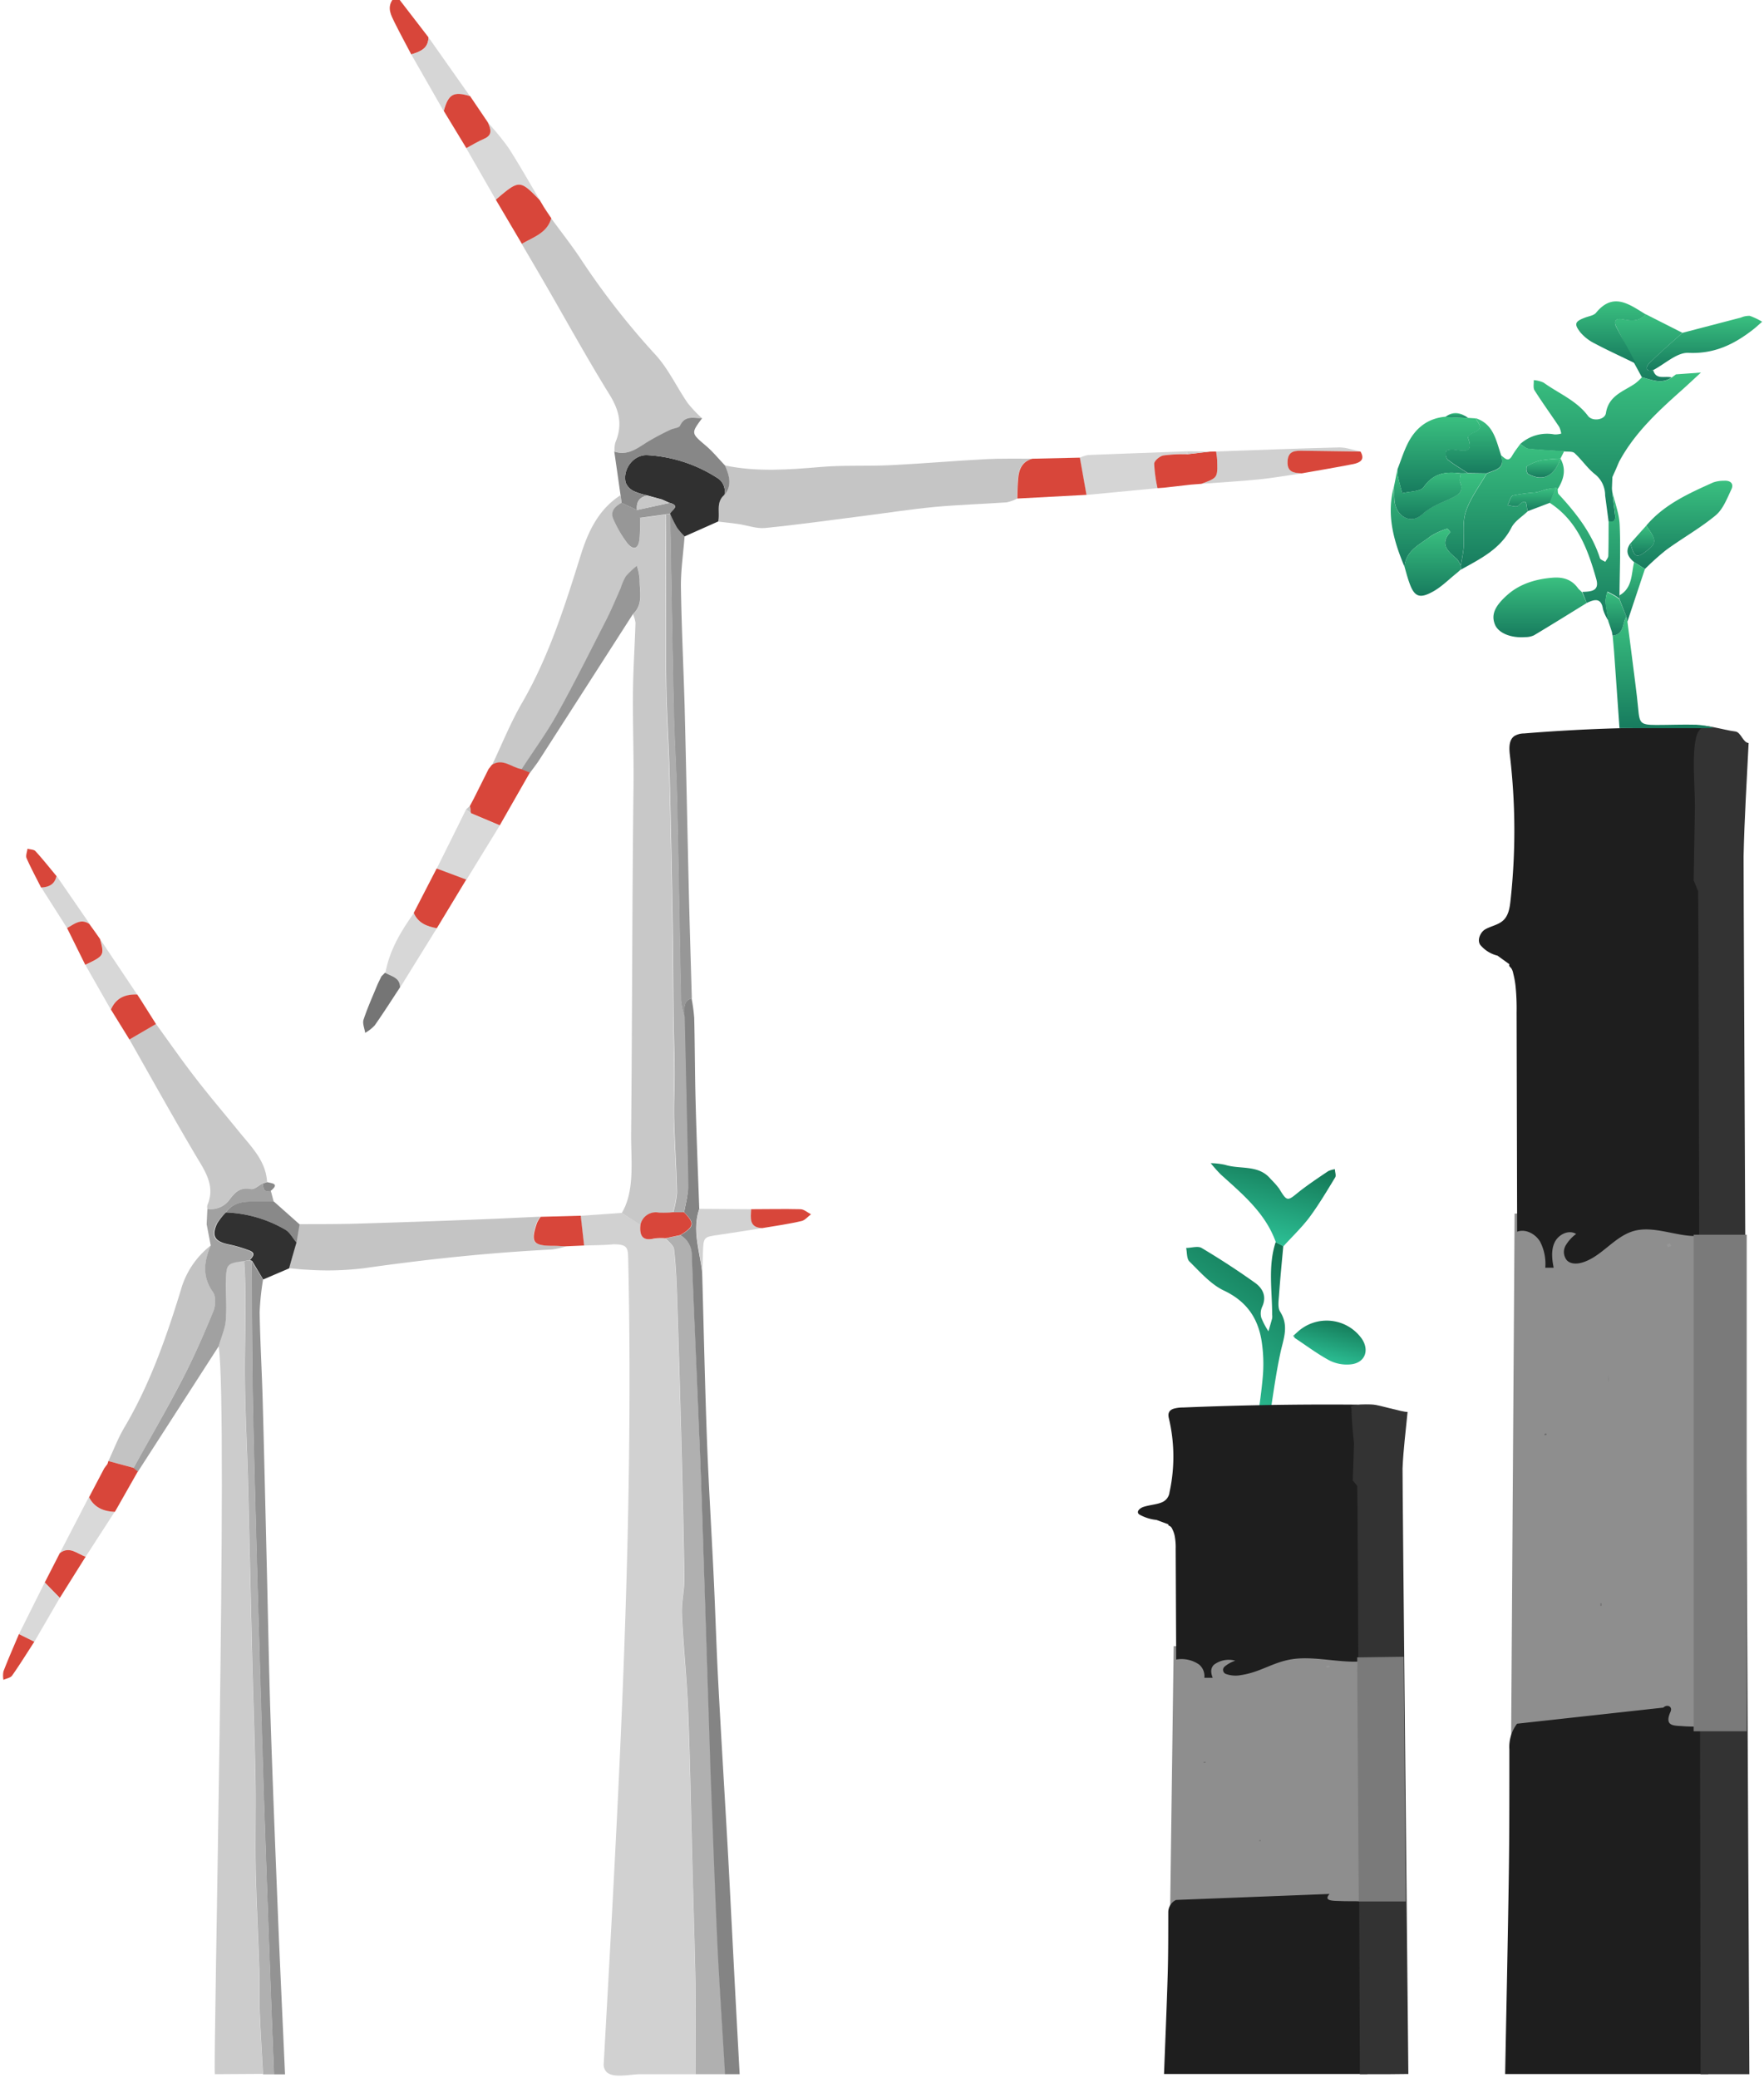<svg xmlns="http://www.w3.org/2000/svg" width="477" height="562" fill="none"><path fill="#8E8E8E" d="m460.232 475.27-51.63-2.04.96-145.07 49.65-.34 1.02 147.45Z"/><path fill="#1E1E1E" d="M449.772 461.75c1-1 2.6-.34 1.94 1.14-1.77 4 1 3.7 3.33 3.88 1.66.13 3.32.11 5 .15h5.88l2.16.85c.28.03.557.08.83.15-3.67 1-2 3.64-1.82 5.83-.05 1.36-.09 2.72-.14 4.08-3.79.17-4 3-4 5.7.2 7.6.9 15.21.85 22.81-.06 11.72-.54 23.45-.94 35.17-.21 6.45-.61 12.88-.92 19.33h-54.94c.34-18.13.74-36.26 1-54.38.16-11.15.14-22.3.14-33.45a10.372 10.372 0 0 1 2.09-6.91"/><path fill="#D1D1D1" d="M163.902 560.16a3.002 3.002 0 0 1-.64-2.3c4-71.79 8.2-144.56 6.63-216.46-.09-3.9.08-4.93-4-4.93-2.64.25-5.3.23-8 .34l-.9-8.05 11.1-.78 5.06 3.17c-.3 2.85.45 4.57 3.83 3.77a14.062 14.062 0 0 1 3-.06c.78 1 2.11 1.89 2.24 2.94.48 4.1.66 8.24.8 12.37.38 11.067.713 22.137 1 33.21.37 14.42.74 28.85 1 43.28.05 3.29-.83 6.62-.67 9.9.38 8.44 1.29 16.86 1.65 25.31.5 11.75.68 23.51 1 35.26.35 12.94.79 25.86 1 38.8.15 8.31 0 16.62 0 24.94h-14.73c-2.82 0-7.63 1.25-9.37-.71Z"/><path fill="#CCC" d="M58.112 560.87c-.59 0 3.65-180.48 1-196.9.67-2.31 1.73-4.6 1.93-7 .32-3.63 0-7.31.06-11 .11-4.27.37-4.47 4.89-5.06.62 8.76.27 17.51.19 26.28-.11 11.55.59 23.11.88 34.67.39 15.24.69 30.49 1.07 45.73.27 10.9.7 21.8.9 32.71.15 8.47-.1 16.95.07 25.41.19 9.1.69 18.18 1 27.27.12 3.63-.05 7.27.09 10.9.22 5.64.59 11.27.89 16.91l-12.97.08Z"/><path fill="#B0B0B0" d="M188.052 560.87c0-8.32.13-16.63 0-24.94-.25-12.94-.69-25.86-1-38.8-.32-11.75-.5-23.51-1-35.26-.36-8.45-1.27-16.87-1.65-25.31-.16-3.28.72-6.61.67-9.9-.24-14.43-.61-28.86-1-43.28-.287-11.073-.62-22.143-1-33.21-.14-4.13-.32-8.27-.8-12.37-.13-1.05-1.46-2-2.24-2.94l4-.85a6.15 6.15 0 0 1 3.08 5.32c.58 15.6 1.31 31.2 1.94 46.8.37 9 .68 17.93 1 26.9.667 20.753 1.36 41.503 2.08 62.25.06 1.83.1 3.66.18 5.49.61 15.43 1.14 30.87 1.86 46.29.53 11.27 1.3 22.54 2 33.81h-8.12Z"/><path fill="#848484" d="M196.052 560.87c-.66-11.27-1.43-22.54-2-33.81-.72-15.42-1.25-30.86-1.86-46.29-.08-1.83-.12-3.66-.18-5.49-.673-20.747-1.343-41.507-2.01-62.28-.3-9-.61-17.94-1-26.9-.63-15.6-1.36-31.2-1.94-46.8a6.15 6.15 0 0 0-3.06-5.3c3.79-2.28 3.93-3.17 1-6.19.36-2.25 1.06-4.51 1-6.76-.24-15.37-.63-30.74-1-46.12.2-1.86-.57-4.12 2-5a46.42 46.42 0 0 1 .72 5.33c.18 7.45.17 14.91.37 22.36.25 9.76.64 19.52 1 29.28-2 5.82.14 11.46.78 17.16.42 15.13.74 30.27 1.3 45.4.46 12.29 1.23 24.56 1.81 36.85.45 9.47.73 18.95 1.23 28.42.78 14.79 1.69 29.57 2.53 44.36.42 7.47.78 14.95 1.18 22.43.667 13.12 1.363 26.24 2.09 39.36l-3.96-.01Z"/><path fill="#939393" d="M71.132 346a72.792 72.792 0 0 0-.92 8.79c.13 8 .6 15.93.82 23.9.41 14.78.74 29.56 1.1 44.34.33 13.62.57 27.24 1 40.85.58 17.76 1.29 35.51 2 53.26.59 14.59 1.29 29.18 1.94 43.78h-3c-.33-8.63-.68-17.26-1-25.89-.58-15.94-1.143-31.883-1.69-47.83-.467-14.287-.9-28.583-1.3-42.89-.353-11.8-.687-23.6-1-35.4-.29-11.3-.62-22.61-.79-33.91-.17-11.3-.18-22.64-.26-34l3.1 5Z"/><path fill="#B0B0B0" d="M68.082 341c.08 11.33.08 22.65.26 34 .18 11.35.5 22.61.79 33.91.313 11.8.647 23.6 1 35.4.42 14.3.853 28.597 1.3 42.89.533 15.953 1.097 31.897 1.69 47.83.31 8.63.66 17.26 1 25.89h-3c-.3-5.64-.67-11.27-.89-16.91-.14-3.63 0-7.27-.09-10.9-.29-9.09-.79-18.17-1-27.27-.17-8.46.08-16.94-.07-25.41-.2-10.91-.63-21.81-.9-32.71-.38-15.24-.68-30.49-1.07-45.73-.29-11.56-1-23.12-.88-34.67.08-8.77.43-17.52-.19-26.28l1.42-.23c.222.012.438.078.63.19Z"/><path fill="#D8463A" d="M111.212 14.72c-1.52-2.9-3.09-5.78-4.55-8.72-.93-1.9-2-3.85-.57-6h2l7.77 10.09c0 3.09-2.31 3.91-4.65 4.63Z"/><path fill="#1E1E1E" d="M404.932 258.41a8.722 8.722 0 0 1-4.66-2.91c-.89-1.29 0-3.28 1.15-4.08 1.6-1 3.71-1.26 5.1-2.57 1.39-1.31 1.72-3.38 1.93-5.28a173.478 173.478 0 0 0-.17-39.39c-.22-1.84-.31-4.06 1.2-5.14a5.126 5.126 0 0 1 2.62-.71 478.106 478.106 0 0 1 50.5-1.45 2.49 2.49 0 0 1 1.5.37c.76.61.53 1.81.26 2.75-1.65 5.75-.49 12.62.4 18.54-1.37-.17-1.95 3.85-2 5.23-.29 8.66 1.22 11 1.47 18.44a3.359 3.359 0 0 0 2.06-1.93 5.87 5.87 0 0 1 2.42 6.9c-.24.65-.61 1.35-.35 2 .26.65 1.05.9 1.74 1.06 4.1 1-3.56 1.42.54 2.39-2.5 2.54 2.58 3.32-.79 2.17-1.28-.44-.12-.44-1.19.38-1.07.82-.77 2.61-.51 4 .26 1.39-.12 3.36-1.55 3.42-1.6.07-2-2.19-1.87-3.79.13-1.6.55-4.48-.91-3.84.17 25.74-.88 52.58-.7 78.31-6.53 3.09-14.72-2.48-21.61-.33-5.14 1.61-8.49 6.89-13.64 8.44-1.4.42-3.08.47-4.13-.54a3.52 3.52 0 0 1-.41-4 10.456 10.456 0 0 1 2.87-3.18c-2-1.25-4.78.14-5.8 2.25-1.02 2.11-.73 4.6-.28 6.89h-2.27a12.997 12.997 0 0 0-1.41-7.08c-1.26-2.08-3.9-3.51-6.19-2.67l-.15-59.36a60.147 60.147 0 0 0-.28-7 23.89 23.89 0 0 0-.63-3.46 3.758 3.758 0 0 0-.55-1.44c-.25-.3-.75-.61-.48-1.06"/><path fill="#C5C5C5" d="M275.002 134.84c-.868.453-1.793.789-2.75 1-6.46.45-12.94.64-19.38 1.23-6.27.59-12.51 1.56-18.76 2.36-9 1.15-18.08 2.43-27.15 3.34-2.4.24-4.9-.72-7.36-1.08-1.8-.26-3.62-.43-5.42-.65.56-2.39-.71-5.2 1.67-7.17 2.17-2.59 1.32-5.27.23-8 8.57 1.79 17.14 1.14 25.78.41 6.28-.54 12.63-.18 18.93-.49 8.61-.42 17.2-1.17 25.81-1.63 4.15-.22 8.31-.1 12.47-.13-2.79.77-3.64 2.93-3.84 5.47-.12 1.8-.13 3.58-.23 5.34Z"/><path fill="#C7C7C7" d="M166.152 122.09a9.014 9.014 0 0 1 .25-2.46c2-4.65 1.08-8.64-1.59-12.94-6.09-9.83-11.67-20-17.46-30-2.07-3.58-4.17-7.14-6.26-10.72 3.07-1.83 6.83-2.87 7.95-6.94 2.71 3.71 5.56 7.31 8.09 11.14a205.756 205.756 0 0 0 20.12 25.76c3.49 3.81 5.74 8.75 8.71 13.07a34.714 34.714 0 0 0 3.92 4.14c-2.2-.08-4.59-1-5.94 2-.3.64-1.77.68-2.64 1.12a68.95 68.95 0 0 0-6.46 3.45c-2.68 1.67-5.24 3.53-8.69 2.38Z"/><path fill="url(#a)" d="M411.072 120.08a10.819 10.819 0 0 1 9.26-2.61 5.666 5.666 0 0 0 1.84-.23 6.67 6.67 0 0 0-.54-1.79c-2.21-3.32-4.55-6.54-6.68-9.9-.43-.69-.16-1.83-.21-2.76a7.65 7.65 0 0 1 2.67.68c4.06 2.93 8.88 4.81 12 9 1.18 1.57 4.55 1.1 4.84-.75.74-4.79 4.76-5.86 7.88-8a13.852 13.852 0 0 0 1.87-1.72c2.68.71 5.35 2 8.05.08l1.15-.85 6.75-.49c-1.79 1.64-3.55 3.31-5.36 4.92-6.41 5.7-12.67 11.53-16.79 19.23l-.88 2.06-.92 2.05-.12 3c0 .32.05.64.08 1 .25 2 .49 4.09.75 6.14.17 1.34 0 2.28-1.74 1.84l-.93-7a7.268 7.268 0 0 0-2.91-5.87c-2-1.65-3.46-3.85-5.36-5.59-.59-.53-1.85-.33-2.81-.46-3.23-.21-6.48-.36-9.7-.69-.76-.15-1.46-.87-2.19-1.29Z"/><path fill="url(#b)" d="M411.072 120.08c.73.42 1.43 1.14 2.2 1.22 3.22.33 6.47.48 9.7.69l-1 2c-1.772.06-3.538.227-5.29.5a12.82 12.82 0 0 0-3.85 1.64 2.3 2.3 0 0 0 .28 2c4.06 2.2 7.09.75 8.86-4.1 1.62 2.92.88 5.62-.76 8.24l-.33-.32c-.88.12-1.76.17-2.62.36-1 .23-2 .69-3.08.85a48.136 48.136 0 0 0-6.05.82c-.69.2-1 1.73-1.47 2.65 1 .07 2.4.6 2.86.14 2.83-2.79 2 .57 2.63 1.45-1.52 1.47-3.55 2.68-4.45 4.46-3 5.84-8.43 8.43-13.68 11.37 0-.35 0-.7-.05-1.06.346-1.562.613-3.141.8-4.73.23-3.31-.39-6.84.6-9.87 1.2-3.67 3.7-6.91 5.64-10.33 2.18-.95 5.2-1.23 3.9-4.93 1 .75 1.92 2 3 .08.64-1.13 1.44-2.11 2.16-3.13Z"/><path fill="#979797" d="M187.072 269.92c-2.6.9-1.83 3.16-2 5a22.62 22.62 0 0 1-.94-4.28c-.39-18.09-.66-36.18-1.07-54.26-.18-8.12-.71-16.24-.89-24.36-.39-17.72-.66-35.44-1-53.17a39.381 39.381 0 0 0 1.88 3.79 18.687 18.687 0 0 0 2.07 2.39c-.33 4.42-1 8.85-1 13.26.15 10.8.68 21.6 1 32.4.43 17.11.76 34.22 1.17 51.33.22 9.31.52 18.61.78 27.9Z"/><path fill="#303030" d="M185.122 145.05a18.687 18.687 0 0 1-2.07-2.39 39.381 39.381 0 0 1-1.88-3.79c.48-1 2.93-2.1-.15-2.91l-2-.9-4-1.1a18.82 18.82 0 0 1-3.7-1.18 4.432 4.432 0 0 1-2.13-2.28c-.89-3.71 2.2-7.69 5.95-7.42a38.677 38.677 0 0 1 18.73 6.1 4.23 4.23 0 0 1 2 4.66c-2.38 2-1.11 4.78-1.67 7.17l-9.08 4.04Z"/><path fill="url(#c)" d="M343.072 384.79h-3.13c.55-4.44 1.25-8.87 1.59-13.32a40.112 40.112 0 0 0-.31-8.34c-.89-6.42-3.92-11.13-10.22-14.13-3.58-1.68-6.43-5-9.37-7.88-.76-.74-.62-2.42-.89-3.67 1.41 0 3.14-.59 4.17 0 4.93 2.94 9.76 6.08 14.43 9.41 2.12 1.51 3.26 3.72 1.94 6.55a4.334 4.334 0 0 0-.22 2.9 20.545 20.545 0 0 0 1.94 3.69c.33-1.17.69-2.35 1-3.53.04-.332.04-.668 0-1 0-6.55-1.17-13.15.95-19.59l2.06 1.06c-.4 4.45-.85 8.9-1.16 13.36-.11 1.48-.39 3.31.31 4.4 2.53 3.95.78 7.57 0 11.45-1.31 6.18-2.09 12.44-3.09 18.64Z"/><path fill="url(#d)" d="m347.052 337-2.05-1.08c-2.79-7.88-9-13-14.89-18.33a37.953 37.953 0 0 1-2.72-3.06c1.308.022 2.611.172 3.89.45 4.1 1.29 9.05-.13 12.32 3.84.808.79 1.56 1.635 2.25 2.53 2.18 3.57 2.23 3.53 5.3 1 2.54-2 5.28-3.83 8-5.66a6.211 6.211 0 0 1 1.82-.52c0 .75.39 1.69.07 2.21-2.24 3.68-4.44 7.4-7 10.85-2.1 2.77-4.66 5.19-6.99 7.77Z"/><path fill="#333" d="M468.142 560.87h-8.29s-.45-319.4-.67-319.91l-1.2-2.89c.107-6.667.22-13.357.34-20.07 0-6.45-1.376-19.322 1.804-21.093-1.13-1.68 6.116.549 9.106.889 1.55.17 2.05 3.004 3.61 3.124-.49 10.22-1.15 20.44-1.36 30.66-.07 3.41 1.56 329.3 1.56 329.3l-4.9-.01Z"/><path fill="url(#e)" d="M429.072 163.05c-4.75 2.93-9.48 5.88-14.27 8.74a5.572 5.572 0 0 1-2.4.49c-3.91.3-7.26-1.13-8.17-3.43-1.06-2.67 0-5 3.39-8s7.71-4.29 12.28-4.64c2.87-.22 5.22.54 6.91 3l1 .95 1.26 2.89Z"/><path fill="url(#f)" d="M377.912 126.84c.89-2.27 1.62-4.63 2.7-6.81 2.08-4.23 5.39-6.92 10.26-7.35l6.13.32 2 .13c.77 1.36 2.38 2.77-.41 3.81-.66.24-1.75 1.13-1.67 1.34 1.77 4.61-1.24 3.6-3.75 3.33-.71-.08-2 0-2.09.38a2.51 2.51 0 0 0 .33 2.28c1.74 1.38 3.68 2.51 5.55 3.72l-1.96.01c-3.94-.49-7.33-.16-10 3.69-.88 1.29-3.83 1.17-5.84 1.69-.39-1.51-.82-3-1.16-4.54a11.938 11.938 0 0 1-.09-2Z"/><path fill="url(#g)" d="M395.002 128h7c-1.94 3.42-4.44 6.66-5.64 10.33-1 3-.37 6.56-.6 9.87a47.594 47.594 0 0 1-.8 4.73 6.243 6.243 0 0 0-.94-1.71c-2.29-2-4.93-3.95-1.83-7.34 0 0-.74-1-.92-.89a17.276 17.276 0 0 0-4.48 2.05c-2.87 2.24-6.64 3.81-7 8.21-2.89-6.89-4.92-13.9-2.92-21.46.06 1.16.1 2.33.19 3.49.34 4.33 4.41 6.66 7.52 3.78 2.48-2.29 5.36-3.13 8.12-4.49 1.82-.89 3.13-1.83 2.12-4.2-.28-.64.09-1.58.18-2.37Z"/><path fill="url(#h)" d="M445.162 142.13c4.84-5.74 11.48-8.69 18.09-11.67a8.73 8.73 0 0 1 2.92-.46c1.7-.13 2.76.74 2 2.35-1.17 2.47-2.25 5.34-4.24 7-4.17 3.46-9 6.16-13.38 9.36a67.582 67.582 0 0 0-5.73 5.14l-2.94-1.85c-1.73-1.43-2.5-3-1-5.08 1 3.79 1.65 4.11 4.27 2.12 2.85-2.15 2.85-2.9.01-6.91Z"/><path fill="#878787" d="M195.882 133.86a4.23 4.23 0 0 0-2-4.66 38.677 38.677 0 0 0-18.73-6.1c-3.75-.27-6.84 3.71-5.95 7.42a4.429 4.429 0 0 0 2.13 2.28c1.179.525 2.409.927 3.67 1.2-2.15.44-3 1.79-2.75 3.92l-4.2-1.93-.25-2.09c-.56-3.933-1.123-7.863-1.69-11.79 3.45 1.15 6-.71 8.69-2.44a68.95 68.95 0 0 1 6.46-3.45c.87-.44 2.34-.48 2.64-1.12 1.35-2.91 3.74-2 5.94-2-3 4.1-3 4 1.12 7.5 1.85 1.59 3.41 3.52 5.11 5.29 1.13 2.7 1.98 5.38-.19 7.97Z"/><path fill="#D5D5D5" d="m313.002 132-19.25 1.84c-.6-3.35-1.2-6.71-1.79-10.06a8.97 8.97 0 0 1 2.32-.74c8.91-.36 17.82-.66 26.73-1v.77a40.17 40.17 0 0 0-6.42.32c-1 .19-2.45 1.45-2.47 2.25a38.45 38.45 0 0 0 .88 6.62Z"/><path fill="#D0D0D0" d="M352.002 128c-3.84.55-7.67 1.24-11.53 1.63-5.2.52-10.41.81-15.62 1.2 4.41-1.63 4.42-1.63 4.28-6.29 0-.82-.18-1.64-.28-2.45 11.11-.39 22.23-.84 33.35-1.1 1.88 0 3.79.72 5.69 1.11-5.16-.07-10.31-.15-15.47-.21-2 0-4.07-.1-4.26 2.85-.19 2.95 1.73 3.16 3.84 3.26Z"/><path fill="#D8463A" d="M292.002 123.75c.59 3.35 1.19 6.71 1.79 10.06l-18.72 1c.07-1.76.08-3.54.23-5.3.2-2.54 1.05-4.7 3.84-5.47l12.86-.29Z"/><path fill="#D8D8D8" d="m134.072 54-8-13.94c1.58-.84 3.11-1.81 4.76-2.5 2.48-1 1.8-2.7 1.07-4.44a75.725 75.725 0 0 1 5.54 6.77c3 4.65 5.71 9.49 8.55 14.26-5.45-5.6-5.54-5.6-11.92-.15Z"/><path fill="url(#i)" d="M379.792 153.26c.35-4.4 4.12-6 7-8.21a17.276 17.276 0 0 1 4.48-2.05c.18-.07.94.88.92.89-3.1 3.39-.46 5.29 1.83 7.34.401.517.718 1.094.94 1.71 0 .36 0 .71.05 1.06l-1.05.93c-2.18 1.73-4.17 3.79-6.57 5.09-3.63 2-5 1.25-6.31-2.49-.51-1.41-.87-2.85-1.29-4.27Z"/><path fill="url(#j)" d="m429.072 163.05-1.2-3c2.25-.09 4.72-.12 3.77-3.48-2.28-8.06-5.13-15.82-12.68-20.66l1.9-4.06.33.32c.07.49 0 1.13.25 1.43 4.75 5.13 9 10.57 11.2 17.33.14.44.94.67 1.44 1 .28-.54.8-1.07.82-1.62.09-3.14.07-6.28.08-9.41 1.7.44 1.91-.5 1.74-1.84-.26-2-.5-4.1-.75-6.14.7 3 1.88 6 2 9 .28 6.32 0 12.66-.05 19v1a14.438 14.438 0 0 0-1.19-.85c-.67-.39-1.37-.73-2.05-1.1a9.81 9.81 0 0 0-.52 2.62c.14 1.77.51 3.52.79 5.28a11.412 11.412 0 0 1-1.48-3.1c-.47-3.16-2.24-2.77-4.4-1.72Z"/><path fill="url(#k)" d="m454.942 90 15.83-4.13a5.431 5.431 0 0 1 2.39-.46c1.163.419 2.282.952 3.34 1.59-.82.7-1.6 1.45-2.45 2.11-5.13 4-10.48 6.63-17.47 6.3-3.1-.15-6.36 3-9.55 4.67-2.27.53-1.93-1-1.08-1.82 2.88-2.9 5.98-5.55 8.99-8.26Z"/><path fill="url(#l)" d="M351.052 360a11.66 11.66 0 0 1 17.19 2c2.14 3.17.85 6.52-2.95 6.93a10.5 10.5 0 0 1-5.7-1c-3.31-1.77-6.35-4.07-9.5-6.15a2.168 2.168 0 0 0-.08-.84l1.04-.94Z"/><path fill="url(#m)" d="M454.942 90c-3 2.73-6.11 5.38-9 8.25-.85.83-1.19 2.35 1.08 1.82.79 2.82 3.26 1.47 5 2-2.7 1.89-5.37.63-8.05-.08l-2.11-3.86c-1.56-3.19-3.07-6.42-4.72-9.57-1-1.86-.19-2.62 1.51-2.29 2.38.46 4.56.75 6.35-1.31l9.94 5.04Z"/><path fill="url(#n)" d="M462.822 196.59c-.93 0 1.09.28.19.29-7.57.06-17.33 0-25.09 0-.48-6.873-.967-13.743-1.46-20.61-.11-1.47-.26-2.93-.39-4.4 3.15-.32 2.57-3.35 3.71-5.12.1.46.2.92.29 1.37.71 5.55 1.44 11.1 2.13 16.65.29 2.29.57 4.58.78 6.87.36 4 .64 4.36 4.84 4.39 3.63 0 7.26-.16 10.89-.06 1.385.089 2.76.296 4.11.62Z"/><path fill="url(#o)" d="M445.002 85c-1.79 2.06-4 1.77-6.35 1.31-1.7-.33-2.48.43-1.51 2.29 1.65 3.15 3.657 6.557 5.217 9.747-3.56-1.76-7.647-3.607-11.147-5.477a12.139 12.139 0 0 1-3.87-3c-1.83-2.35-1.44-3 1.52-4.08.94-.32 2.14-.52 2.71-1.2 4.67-5.72 9.01-2.27 13.43.41Z"/><path fill="#D8463A" d="M134.072 54c6.38-5.44 6.47-5.44 11.9.15l1.1 1.85c.66 1 1.32 2 2 3-1.12 4.07-4.88 5.11-7.95 6.94L134.072 54Zm194.78 68.09c.1.81.26 1.63.28 2.45.14 4.66.13 4.66-4.28 6.29l-2.85.22-7.14.82-1.86.13a38.407 38.407 0 0 1-.9-6.59c0-.8 1.49-2.06 2.47-2.25a40.17 40.17 0 0 1 6.42-.32l6.15-.71 1.71-.04Z"/><path fill="#D6D6D6" d="M111.212 14.72c2.34-.75 4.65-1.54 4.65-4.63L127.072 26c-4.48-1.32-5.87-.53-7.12 4l-8.74-15.28Z"/><path fill="url(#p)" d="M395.002 128c-.07.81-.44 1.75-.16 2.4 1 2.37-.3 3.31-2.12 4.2-2.76 1.36-5.64 2.2-8.12 4.49-3.11 2.88-7.18.55-7.52-3.78-.09-1.16-.13-2.33-.19-3.49l1-5c-.016.669.024 1.338.12 2 .34 1.52.77 3 1.16 4.54 2-.52 5-.4 5.84-1.69 2.64-3.85 5.99-4.18 9.99-3.67Z"/><path fill="url(#q)" d="m402.002 128-5.06-.07c-1.87-1.21-3.81-2.34-5.55-3.72a2.51 2.51 0 0 1-.33-2.28c.12-.34 1.38-.46 2.09-.38 2.51.27 5.52 1.28 3.75-3.33-.08-.21 1-1.1 1.67-1.34 2.79-1 1.18-2.45.41-3.81 4.89 1.54 5.56 6 6.92 10 1.29 3.71-1.73 3.99-3.9 4.93Z"/><path fill="#D8463A" d="M120.002 30c1.25-4.57 2.64-5.36 7.12-4l4.81 7.11c.73 1.74 1.41 3.39-1.07 4.44-1.65.69-3.18 1.66-4.76 2.5l-6.1-10.05Z"/><path fill="#D2D2D2" d="M189.912 344.05c-.64-5.7-2.77-11.34-.78-17.16l14 .09c-.11 2.35-.66 4.95 3 5.11-3.86.6-7.72 1.23-11.59 1.79-4.29.61-4.3.58-4.46 4.75-.08 1.81-.08 3.62-.17 5.42Z"/><path fill="#D8463A" d="M352.002 128c-2.11-.1-4-.29-3.84-3.26.16-2.97 2.22-2.87 4.26-2.85 5.16.06 10.31.14 15.47.21 1.31 2.23-.15 3-1.91 3.38-4.65.92-9.32 1.69-13.98 2.52Zm-145.89 204.09c-3.64-.16-3.09-2.76-3-5.11 4.44 0 8.87-.11 13.3 0 1 0 1.93.89 2.89 1.37-.85.63-1.62 1.62-2.57 1.83-3.49.82-7.07 1.31-10.62 1.91Z"/><path fill="url(#r)" d="m420.862 131.9-1.86 4.1-5.83 2.21c-.62-.88.2-4.24-2.63-1.45-.46.46-1.88-.07-2.86-.14.48-.92.78-2.45 1.47-2.65a48.136 48.136 0 0 1 6.05-.82c1-.16 2-.62 3.08-.85.82-.23 1.72-.3 2.58-.4Z"/><path fill="url(#s)" d="M439.782 166.75c-1.14 1.77-.56 4.8-3.71 5.12a3.827 3.827 0 0 1-.17-.88c-.32-1-.65-2-1-3-.28-1.76-.65-3.51-.79-5.28a9.81 9.81 0 0 1 .52-2.62c.68.37 1.38.71 2.05 1.1.411.263.808.547 1.19.85l1.91 4.71Z"/><path fill="url(#t)" d="M445.162 142.13c2.87 4 2.87 4.76 0 6.91-2.62 2-3.27 1.67-4.27-2.12l4.27-4.79Z"/><path fill="url(#u)" d="m439.782 166.75-1.87-4.75v-1c3.55-2 3.19-5.75 3.95-9l2.94 1.85c-1.58 4.76-3.163 9.517-4.75 14.27-.05-.45-.17-.91-.27-1.37Z"/><path fill="url(#v)" d="m397.002 113-6.14-.27c2.14-1.65 4.14-1.12 6.14.27Z"/><path fill="#D5D5D5" d="m314.862 131.87 7.14-.82-7.14.82Z"/><path fill="#D0D0D0" d="m327.142 122.1-6.15.71v-.77l6.15.06Z"/><path fill="#C7C7C7" d="M149.002 59c-.65-1-1.31-2-2-3 .73 1 1.39 2 2 3Z"/><path fill="url(#w)" d="M434.922 168Z"/><path fill="url(#x)" d="m435.892 132 .12-3-.12 3Z"/><path fill="url(#y)" d="m436.882 126.92.88-2.06c-.29.69-.59 1.37-.88 2.06Z"/><path fill="url(#z)" d="m436.002 129 .87-2.08-.87 2.08Z"/><path fill="url(#A)" d="m427.832 160.07-1-.95 1 .95Z"/><path fill="url(#B)" d="m453.162 101.2-1.15.85 1.15-.85Z"/><path fill="url(#C)" d="m351.052 360-1 .91 1-.91Z"/><path fill="url(#D)" d="m394.002 154.92 1-.92-1 .92Z"/><path fill="url(#E)" d="M350.002 360.94c.081.272.109.557.08.84a4.56 4.56 0 0 1-.37-.59s.2-.19.29-.25Z"/><path fill="#C8C8C8" d="m167.842 133.88.25 2.09c-1.93 1-3.21 2.44-2.05 4.73a31.35 31.35 0 0 0 3.66 6.3c1.63 1.91 2.87 1.44 3.19-1 .25-1.95.16-3.94.23-5.92l6.82-.94c0 4.78.07 9.57.08 14.35 0 10.62-.1 21.25.06 31.87.13 8.06.7 16.12.9 24.19.35 13.64.6 27.27.83 40.91.14 8.3.14 16.61.25 24.92.06 4.95.24 9.9.27 14.86 0 4.11-.24 8.24-.13 12.35.17 6.65.62 13.29.77 19.94a26.958 26.958 0 0 1-1 5.32 24.49 24.49 0 0 1-3.82.11 4.24 4.24 0 0 0-5 3.25l-5.02-3.21c3.63-6 2.46-14.54 2.53-21.51.3-31.07.26-62.17.64-93.28.11-8.64-.22-17.3-.14-25.94.05-6.29.49-12.57.68-18.85a7.831 7.831 0 0 0-.68-2.32c2.91-2.67 1.77-6.17 1.84-9.38a16.222 16.222 0 0 0-.76-3.7 22.446 22.446 0 0 0-3 2.84 15.684 15.684 0 0 0-1.38 3.18c-1.28 2.87-2.47 5.78-3.9 8.58-4.36 8.54-8.64 17.14-13.3 25.51-2.88 5.17-6.4 10-9.63 14.94-2.66-.42-5-3.06-8-1.14 2.71-5.7 5.06-11.6 8.21-17 7.22-12.5 11.51-26.11 15.78-39.76 2.04-6.54 4.85-12.46 10.82-16.29Z"/><path fill="#C4C4C4" d="M153.132 337c-1.242.4-2.517.691-3.81.87-11.31.57-22.59 1.55-33.83 2.85a676.095 676.095 0 0 0-17.1 2.22 81.277 81.277 0 0 1-15.28.4c-1.65-.06-3.3-.26-5-.41.68-2.32 1.35-4.65 2-7l.78-4.91c4.91 0 9.83 0 14.74-.11 10.9-.32 21.793-.693 32.68-1.12 5.93-.22 11.86-.52 17.79-.79a9.107 9.107 0 0 0-1 1.67c-1.79 5.25-1.09 6.19 4.52 6.18 1.23.05 2.38.15 3.51.15Z"/><path fill="#C8C8C8" d="M56.072 326.89a2.707 2.707 0 0 1 0-1c2.18-5.14-.49-9-3-13.2-6.17-10.41-12.07-21.05-18.07-31.6l7.18-4.2c3.5 4.82 6.9 9.72 10.55 14.44 3.84 5 7.92 9.76 11.87 14.64 3.32 4.11 7.28 7.87 7.62 13.64l-1.13.34c-1.12.56-2.36 1.76-3.32 1.56-2.83-.58-4.28.94-5.71 2.84a6.268 6.268 0 0 1-5.99 2.54Z"/><path fill="#C3C3C3" d="M29.302 395.09c1.41-3 2.59-6.13 4.27-9 6.91-11.65 11.35-24.3 15.3-37.15a23.102 23.102 0 0 1 8.13-12.16c-1.82 4.3-2.4 8.4.6 12.62.84 1.18.74 3.66.12 5.15-2.6 6.25-5.32 12.45-8.43 18.45-4.18 8.08-8.76 16-13.17 23.91l-6.82-1.82Z"/><path fill="#A1A1A1" d="M36.122 396.93c4.41-8 9-15.83 13.17-23.91 3.11-6 5.83-12.22 8.41-18.47.62-1.49.72-4-.12-5.15-3-4.22-2.42-8.32-.6-12.62l-1.1-5.73.2-4.15a6.271 6.271 0 0 0 6-2.54c1.43-1.9 2.88-3.42 5.71-2.84 1 .2 2.2-1 3.32-1.56 0 1.42.23 2.58 2.11 2 .27 1 .53 2 .8 3h-6c-2.75 0-5.28.48-7 2.94a16.136 16.136 0 0 0-2.47 3c-1.58 3.34-.61 4.86 3.07 5.61 1.94.404 3.842.966 5.69 1.68 1.81.69.89 1.71.08 2.61l-1.39.2c-4.52.59-4.78.79-4.89 5.06-.09 3.66.26 7.34-.06 11-.2 2.35-1.26 4.64-1.93 7l-21.9 34-1.1-1.13Z"/><path fill="#979797" d="M141.002 208.05c3.23-5 6.75-9.77 9.63-14.94 4.66-8.37 8.94-17 13.3-25.51 1.43-2.8 2.62-5.71 3.9-8.58a15.684 15.684 0 0 1 1.38-3.18 22.446 22.446 0 0 1 3-2.84c.396 1.2.652 2.441.76 3.7-.07 3.21 1.07 6.71-1.84 9.38-8.407 13.107-16.82 26.21-25.24 39.31-.79 1.24-1.72 2.4-2.59 3.6l-2.3-.94Z"/><path fill="#D9D9D9" d="M118.072 234.91a2968.073 2968.073 0 0 0 7.94-16l1.31 1 7.82 3.3-9.06 14.77-8.01-3.07Z"/><path fill="#D8463A" d="m135.142 223.17-7.82-3.3-.26-1.93 1.06-2 1-2 1-2 1-2 1-2 .87-1.11c3-1.92 5.34.72 8 1.14l2.29.94-8.14 14.26Z"/><path fill="#D7D7D7" d="m118.122 251-9.91 16c0-2.65-2.34-3-4-3.93 1.1-6.09 4.18-11.24 7.71-16.18 1.08 2.75 3.53 3.64 6.2 4.11Z"/><path fill="#D8463A" d="M118.122 251c-2.67-.49-5.08-1.38-6.24-4.15l6.19-12 8 3c-2.653 4.42-5.303 8.803-7.95 13.15Z"/><path fill="#D7D7D7" d="m27.102 254 10 14.95c-3.23-.14-5.77.92-7.12 4.07-2.287-4-4.58-8.023-6.88-12.07 5.12-2.49 5.2-2.63 4-6.95Z"/><path fill="#D9D9D9" d="m16.162 420 7.84-15.13c1.5 2.82 4 3.85 7 3.94l-7.81 12.09c-2.29-.72-4.37-3.01-7.03-.9Z"/><path fill="#D8463A" d="M31.072 408.81c-3-.09-5.54-1.12-7-3.94l4.14-7.87.85-1.13.24-.79 6.82 1.84 1.13 1-6.18 10.89ZM153.132 337c-1.14 0-2.28-.12-3.41-.12-5.61 0-6.31-.93-4.52-6.18a9.107 9.107 0 0 1 1-1.67l10.84-.29.9 8.05-4.81.21Zm-123.13-64c1.35-3.15 3.89-4.21 7.12-4.07l.83 1.27 4.23 6.7-7.18 4.19-5-8.09Z"/><path fill="#D6D6D6" d="m18.132 250.94-7-11c2.11-.06 3.7-.82 4.17-3.09l8.9 12.93c-2.4-1.51-4.2.22-6.07 1.16Z"/><path fill="#898989" d="M61.082 327.86c1.72-2.46 4.25-2.95 7-2.94h6l6.92 6.15-.81 4.93c-1-1.17-1.77-2.71-3-3.45a34.267 34.267 0 0 0-16.11-4.69Z"/><path fill="#D8463A" d="M16.162 420c2.66-2.07 4.74.22 7 .94l-7 11.16c-1.36-1.39-2.71-2.78-4.07-4.16l4.07-7.94Z"/><path fill="#D9D9D9" d="M12.102 427.9c1.36 1.38 2.71 2.77 4.07 4.16l-6.89 11.88-4.16-2.06 6.98-13.98Z"/><path fill="#757575" d="M104.172 263.05c1.7 1 4 1.28 4 3.93-2.27 3.45-4.48 6.93-6.86 10.31a10.901 10.901 0 0 1-2.56 2c-.18-1.2-.79-2.55-.44-3.58 1.08-3.27 2.52-6.43 3.83-9.64.33-.69.67-1.37 1-2.06l1-1 .03.04Z"/><path fill="#D8463A" d="M18.132 250.94c1.91-1 3.67-2.67 6-1.12 1 1.38 2 2.75 2.93 4.13 1.2 4.37 1.12 4.51-4 6.95l-4.93-9.96ZM5.122 441.88l4.16 2.06c-2 3.06-3.91 6.17-6 9.14-.44.63-1.55.79-2.35 1.16a6.25 6.25 0 0 1 0-2.28c1.3-3.39 2.77-6.72 4.19-10.08Zm10.15-204.99c-.47 2.27-2.06 3-4.17 3.09-1.32-2.62-2.73-5.22-3.91-7.91-.3-.69.14-1.7.24-2.57.73.21 1.73.18 2.16.66 1.98 2.16 3.8 4.47 5.68 6.73Z"/><path fill="#898989" d="M73.232 322c-1.88.56-2.12-.6-2.11-2l1.13-.34c1.35.34 3.37.39.98 2.34Z"/><path fill="#C8C8C8" d="m56.082 326.9-.2 4.15.2-4.15Zm70.98-108.96.26 1.93-1.31-1 1.05-.93Zm5.12-9.94-1 2 1-2Zm-4.06 8-1.06 2 1.06-2Zm1.04-2-1 2 1-2Z"/><path fill="#D8463A" d="m103.192 264-1 2.06 1-2.06Z"/><path fill="#C8C8C8" d="m130.172 212-1 2 1-2Zm.98-2-1 2 1-2Zm1.85-3.08-.87 1.11.87-1.11Z"/><path fill="#D7D7D7" d="m38.002 270.19-.83-1.27.83 1.27Z"/><path fill="#C3C3C3" d="m29.062 395.88-.85 1.12.85-1.12Z"/><path fill="#D7D7D7" d="m104.172 263-1 1 1-1Z"/><path fill="#313131" d="M61.082 327.86a34.263 34.263 0 0 1 16.09 4.67c1.25.74 2 2.28 3 3.45-.68 2.32-1.35 4.65-2 7l-7 3-3-5a1.395 1.395 0 0 0-.63-.22c.81-.9 1.73-1.92-.08-2.61a36.363 36.363 0 0 0-5.69-1.68c-3.68-.75-4.65-2.27-3.07-5.61a16.137 16.137 0 0 1 2.38-3Z"/><path fill="#D8463A" d="M173.182 331.15a4.24 4.24 0 0 1 5-3.25 24.49 24.49 0 0 0 3.82-.11h2.94c2.92 3 2.78 3.91-1 6.19l-4 .85a14.062 14.062 0 0 0-3 .06c-3.31.83-4.06-.89-3.76-3.74Z"/><path fill="#ADADAD" d="M185.002 327.82h-2.94a26.958 26.958 0 0 0 1-5.32c-.15-6.65-.6-13.29-.77-19.94-.11-4.11.15-8.24.13-12.35 0-5-.21-9.91-.27-14.86-.11-8.31-.11-16.62-.25-24.92-.23-13.64-.48-27.27-.83-40.91-.2-8.07-.77-16.13-.9-24.19-.16-10.62-.05-21.25-.06-31.87 0-4.78-.06-9.57-.08-14.35l1.22-.19c.31 17.73.58 35.45 1 53.17.18 8.12.71 16.24.89 24.36.41 18.08.68 36.17 1.07 54.26a22.62 22.62 0 0 0 .94 4.28c.34 15.38.73 30.75 1 46.12-.15 2.2-.81 4.46-1.15 6.71Z"/><path fill="#969696" d="m451.082 337.29.81-.39c-.12-.24-.24-.68-.36-.68s-.54.22-.82.34l.37.73Z"/><path fill="#767676" d="m458.002 333.88-3.27-.14 3.27.14Z"/><path fill="#414141" d="m420.002 335.92-.06 2 .06-2Z"/><path fill="#A1A1A1" d="m467.862 467-.93-1.07.93 1.07Z"/><path fill="url(#F)" d="m435.002 141-.93-7 .93 7Z"/><path fill="url(#G)" d="M422.002 124c-1.77 4.85-4.8 6.3-8.86 4.1a2.3 2.3 0 0 1-.28-2 12.82 12.82 0 0 1 3.85-1.64 44.008 44.008 0 0 1 5.29-.46Z"/><path fill="#979797" d="m181.192 138.89-1.22.19-6.82.94-.24-.2.21.23c-.07 2 0 4-.23 5.92-.32 2.42-1.56 2.89-3.19 1a31.333 31.333 0 0 1-3.7-6.27c-1.16-2.29.12-3.69 2.05-4.73l4.2 1.93 8.75-1.9c3.12.79.67 1.89.19 2.89Z"/><path fill="#C8C8C8" d="m181.002 136-8.75 1.92c-.25-2.13.6-3.48 2.75-3.92l4 1.1 2 .9Z"/><path fill="#979797" d="m181.002 136-2-.9 2 .9Z"/><path fill="#787878" d="M433.112 433.51c.02.239.02.48 0 .72 0 0-.25 0-.39.06a5.766 5.766 0 0 1 0-.72s.28-.04.39-.06Z"/><path fill="#505050" d="M434.932 373.9c0-.66.05-1.33.08-2-.01.67-.01 1.34-.08 2Z"/><path fill="#6B6B6B" d="m444.002 382-1 .9 1-.9Z"/><path fill="#8D8D8D" d="m461.792 355.83 1-1.08-1 1.08Z"/><path fill="#6B6B6B" d="M417.652 387.74c.13-.05.27-.15.38-.13.11.02.17.2.25.3l-.61.23-.02-.4Z"/><path fill="#878787" d="m173.122 140.05-.21-.23.24.2-.03.03Z"/><path fill="#7A7A7A" d="M457.982 333.88h14.34v134.27h-14.34z"/><path fill="#8E8E8E" d="m368.032 518.3-51.63-1.01.97-72.15 49.64-.17 1.02 73.33Z"/><path fill="#1E1E1E" d="M359.522 512.14c-1.77 2 1 1.84 3.33 1.93 1.65.06 3.32 0 5 .07h5.89l2.15.42.84.08c-3.67.49-2 1.81-1.82 2.9-.05.68-.1 1.35-.14 2-3.79.08-4 1.49-4 2.83.2 3.78.9 7.56.86 11.34-.07 5.84-.55 11.67-.94 17.5-.22 3.2-.61 6.4-.93 9.61h-55c.34-9 .73-18 1-27 .16-5.54.14-11.08.15-16.63a3.7 3.7 0 0 1 2.09-3.43M312.732 411a11.846 11.846 0 0 1-4.65-1.47c-.9-.65-.06-1.66 1.15-2.06 1.6-.53 3.71-.64 5.1-1.3a3.34 3.34 0 0 0 1.92-2.68 44.844 44.844 0 0 0-.17-19.93c-.22-.93-.31-2.06 1.2-2.61a8.998 8.998 0 0 1 2.63-.35c16.79-.7 33.65-.94 50.49-.74a4.402 4.402 0 0 1 1.5.19c.77.31.53.91.26 1.39-1.65 2.91-.49 6.39.41 9.38-1.37-.08-2 1.95-2 2.65-.29 4.38 1.21 5.55 1.46 9.34a3.408 3.408 0 0 0 2.06-1c2.28.68 3.36 2.24 2.43 3.49-.25.33-.62.68-.36 1a3.1 3.1 0 0 0 1.75.53c4.09.49-3.56.72.53 1.21-2.5 1.29 2.59 1.68-.78 1.1-1.29-.22-.12-.22-1.2.2-1.08.42-.77 1.32-.51 2 .26.68-.12 1.7-1.54 1.73a1.669 1.669 0 0 1-1.88-1.92c.08-.81.56-2.27-.91-1.95.18 13-.87 26.61-.7 39.64-6.53 1.57-14.71-1.26-21.61-.17-5.14.82-8.48 3.49-13.64 4.27a7.782 7.782 0 0 1-4.12-.27 1.17 1.17 0 0 1-.42-2 9.102 9.102 0 0 1 2.88-1.61 6.601 6.601 0 0 0-5.8 1.14c-1 1.06-.73 2.32-.29 3.49h-2.26a4.06 4.06 0 0 0-1.41-3.58 8.328 8.328 0 0 0-6.2-1.36l-.14-30a16.232 16.232 0 0 0-.29-3.54 7.22 7.22 0 0 0-.63-1.75 1.588 1.588 0 0 0-.55-.73c-.25-.15-.74-.3-.47-.53"/><path fill="#333" d="M376.002 560.87h-8.29s-.51-158.87-.71-159.09c-.413-.48-.813-.96-1.2-1.44l.33-10c-.33-3.501-.664-6.143-.664-9.554-1.13-.83 2.854-1.146 5.854-.976 1.54.08 7.74 2 9.3 2-.49 5.08-1.15 10.17-1.36 15.25-.07 1.7 1.57 163.76 1.57 163.76l-4.83.05Z"/><path fill="#969696" d="m358.882 450.93.82-.2c-.12-.12-.24-.34-.37-.34a3.93 3.93 0 0 0-.81.17l.36.37Z"/><path fill="#767676" d="m367.522 449.11 3.17-.43.23.22-3 .39-.4-.18Zm-1.73.09-3.28-.07 3.28.07Z"/><path fill="#414141" d="m327.772 450.24-.06 1 .06-1Z"/><path fill="#A1A1A1" d="m375.672 514.17-.93-.53.93.53Z"/><path fill="#787878" d="M340.912 497.53c.015.12.015.24 0 .36h-.39a1.144 1.144 0 0 1 0-.36h.39Z"/><path fill="#505050" d="m342.732 469.46.09-1-.09 1Z"/><path fill="#6B6B6B" d="m351.782 473.58-1 .45 1-.45Z"/><path fill="#8D8D8D" d="m369.592 460.31 1.06-.54-1.06.54Z"/><path fill="#6B6B6B" d="M325.452 476.46c.128-.033.258-.053.39-.06.1 0 .16.1.25.15l-.61.12-.03-.21Z"/><path fill="#7A7A7A" d="M380.122 514.17h-12.7l-.42-66 12.56-.17.56 66.17Z"/><defs><linearGradient id="q" x1="390.924" x2="390.924" y1="113.07" y2="128" gradientUnits="userSpaceOnUse"><stop stop-color="#3AC080"/><stop offset="1" stop-color="#177B5E"/></linearGradient><linearGradient id="a" x1="411.072" x2="411.072" y1="100.74" y2="141.09" gradientUnits="userSpaceOnUse"><stop stop-color="#3AC080"/><stop offset="1" stop-color="#177B5E"/></linearGradient><linearGradient id="c" x1="330.425" x2="296.34" y1="310.166" y2="357.711" gradientUnits="userSpaceOnUse"><stop stop-color="#0B5D3F"/><stop offset="1" stop-color="#2DC297"/></linearGradient><linearGradient id="d" x1="339.624" x2="331.55" y1="302.717" y2="333.681" gradientUnits="userSpaceOnUse"><stop stop-color="#0B5D3F"/><stop offset="1" stop-color="#2DC297"/></linearGradient><linearGradient id="e" x1="403.838" x2="403.838" y1="156.174" y2="172.32" gradientUnits="userSpaceOnUse"><stop stop-color="#3AC080"/><stop offset="1" stop-color="#177B5E"/></linearGradient><linearGradient id="f" x1="377.903" x2="377.903" y1="112.68" y2="133.38" gradientUnits="userSpaceOnUse"><stop stop-color="#3AC080"/><stop offset="1" stop-color="#177B5E"/></linearGradient><linearGradient id="g" x1="376.07" x2="376.07" y1="128" y2="153.25" gradientUnits="userSpaceOnUse"><stop stop-color="#3AC080"/><stop offset="1" stop-color="#177B5E"/></linearGradient><linearGradient id="h" x1="440.083" x2="440.083" y1="129.987" y2="153.85" gradientUnits="userSpaceOnUse"><stop stop-color="#3AC080"/><stop offset="1" stop-color="#177B5E"/></linearGradient><linearGradient id="i" x1="379.792" x2="379.792" y1="142.996" y2="161.1" gradientUnits="userSpaceOnUse"><stop stop-color="#3AC080"/><stop offset="1" stop-color="#177B5E"/></linearGradient><linearGradient id="j" x1="418.962" x2="418.962" y1="131.85" y2="167.87" gradientUnits="userSpaceOnUse"><stop stop-color="#3AC080"/><stop offset="1" stop-color="#177B5E"/></linearGradient><linearGradient id="k" x1="445.305" x2="445.305" y1="85.406" y2="100.189" gradientUnits="userSpaceOnUse"><stop stop-color="#3AC080"/><stop offset="1" stop-color="#177B5E"/></linearGradient><linearGradient id="l" x1="356.987" x2="352.991" y1="350.855" y2="367.38" gradientUnits="userSpaceOnUse"><stop stop-color="#0B5D3F"/><stop offset="1" stop-color="#2DC297"/></linearGradient><linearGradient id="m" x1="436.706" x2="436.706" y1="84.96" y2="103.063" gradientUnits="userSpaceOnUse"><stop stop-color="#3AC080"/><stop offset="1" stop-color="#177B5E"/></linearGradient><linearGradient id="n" x1="436.072" x2="436.072" y1="166.75" y2="196.907" gradientUnits="userSpaceOnUse"><stop stop-color="#3AC080"/><stop offset="1" stop-color="#177B5E"/></linearGradient><linearGradient id="o" x1="426.234" x2="426.234" y1="81.492" y2="98.347" gradientUnits="userSpaceOnUse"><stop stop-color="#3AC080"/><stop offset="1" stop-color="#177B5E"/></linearGradient><linearGradient id="p" x1="376.892" x2="376.892" y1="126.82" y2="140.362" gradientUnits="userSpaceOnUse"><stop stop-color="#3AC080"/><stop offset="1" stop-color="#177B5E"/></linearGradient><linearGradient id="b" x1="394.972" x2="394.972" y1="120.08" y2="154.05" gradientUnits="userSpaceOnUse"><stop stop-color="#3AC080"/><stop offset="1" stop-color="#177B5E"/></linearGradient><linearGradient id="r" x1="407.682" x2="407.682" y1="131.9" y2="138.21" gradientUnits="userSpaceOnUse"><stop stop-color="#3AC080"/><stop offset="1" stop-color="#177B5E"/></linearGradient><linearGradient id="s" x1="434.112" x2="434.112" y1="160.09" y2="171.87" gradientUnits="userSpaceOnUse"><stop stop-color="#3AC080"/><stop offset="1" stop-color="#177B5E"/></linearGradient><linearGradient id="t" x1="440.892" x2="440.892" y1="142.13" y2="150.25" gradientUnits="userSpaceOnUse"><stop stop-color="#3AC080"/><stop offset="1" stop-color="#177B5E"/></linearGradient><linearGradient id="u" x1="437.912" x2="437.912" y1="152" y2="168.12" gradientUnits="userSpaceOnUse"><stop stop-color="#3AC080"/><stop offset="1" stop-color="#177B5E"/></linearGradient><linearGradient id="v" x1="390.862" x2="390.862" y1="111.706" y2="113" gradientUnits="userSpaceOnUse"><stop stop-color="#3AC080"/><stop offset="1" stop-color="#177B5E"/></linearGradient><linearGradient id="w" x1="434.922" x2="434.922" y1="168" y2="171" gradientUnits="userSpaceOnUse"><stop stop-color="#3AC080"/><stop offset="1" stop-color="#177B5E"/></linearGradient><linearGradient id="x" x1="435.452" x2="435.452" y1="129" y2="132" gradientUnits="userSpaceOnUse"><stop stop-color="#3AC080"/><stop offset="1" stop-color="#177B5E"/></linearGradient><linearGradient id="y" x1="436.822" x2="436.822" y1="124.86" y2="126.92" gradientUnits="userSpaceOnUse"><stop stop-color="#3AC080"/><stop offset="1" stop-color="#177B5E"/></linearGradient><linearGradient id="z" x1="435.937" x2="435.937" y1="126.92" y2="129" gradientUnits="userSpaceOnUse"><stop stop-color="#3AC080"/><stop offset="1" stop-color="#177B5E"/></linearGradient><linearGradient id="A" x1="426.832" x2="426.832" y1="159.095" y2="160.095" gradientUnits="userSpaceOnUse"><stop stop-color="#3AC080"/><stop offset="1" stop-color="#177B5E"/></linearGradient><linearGradient id="B" x1="452.012" x2="452.012" y1="101.125" y2="102.125" gradientUnits="userSpaceOnUse"><stop stop-color="#3AC080"/><stop offset="1" stop-color="#177B5E"/></linearGradient><linearGradient id="C" x1="350.414" x2="349.914" y1="359.429" y2="360.705" gradientUnits="userSpaceOnUse"><stop stop-color="#0B5D3F"/><stop offset="1" stop-color="#2DC297"/></linearGradient><linearGradient id="D" x1="394.002" x2="394.002" y1="153.96" y2="154.96" gradientUnits="userSpaceOnUse"><stop stop-color="#3AC080"/><stop offset="1" stop-color="#177B5E"/></linearGradient><linearGradient id="E" x1="349.765" x2="349.265" y1="360.334" y2="361.61" gradientUnits="userSpaceOnUse"><stop stop-color="#0B5D3F"/><stop offset="1" stop-color="#2DC297"/></linearGradient><linearGradient id="F" x1="434.037" x2="434.037" y1="134" y2="141" gradientUnits="userSpaceOnUse"><stop stop-color="#3AC080"/><stop offset="1" stop-color="#177B5E"/></linearGradient><linearGradient id="G" x1="412.749" x2="412.749" y1="124" y2="129.101" gradientUnits="userSpaceOnUse"><stop stop-color="#3AC080"/><stop offset="1" stop-color="#177B5E"/></linearGradient></defs></svg>